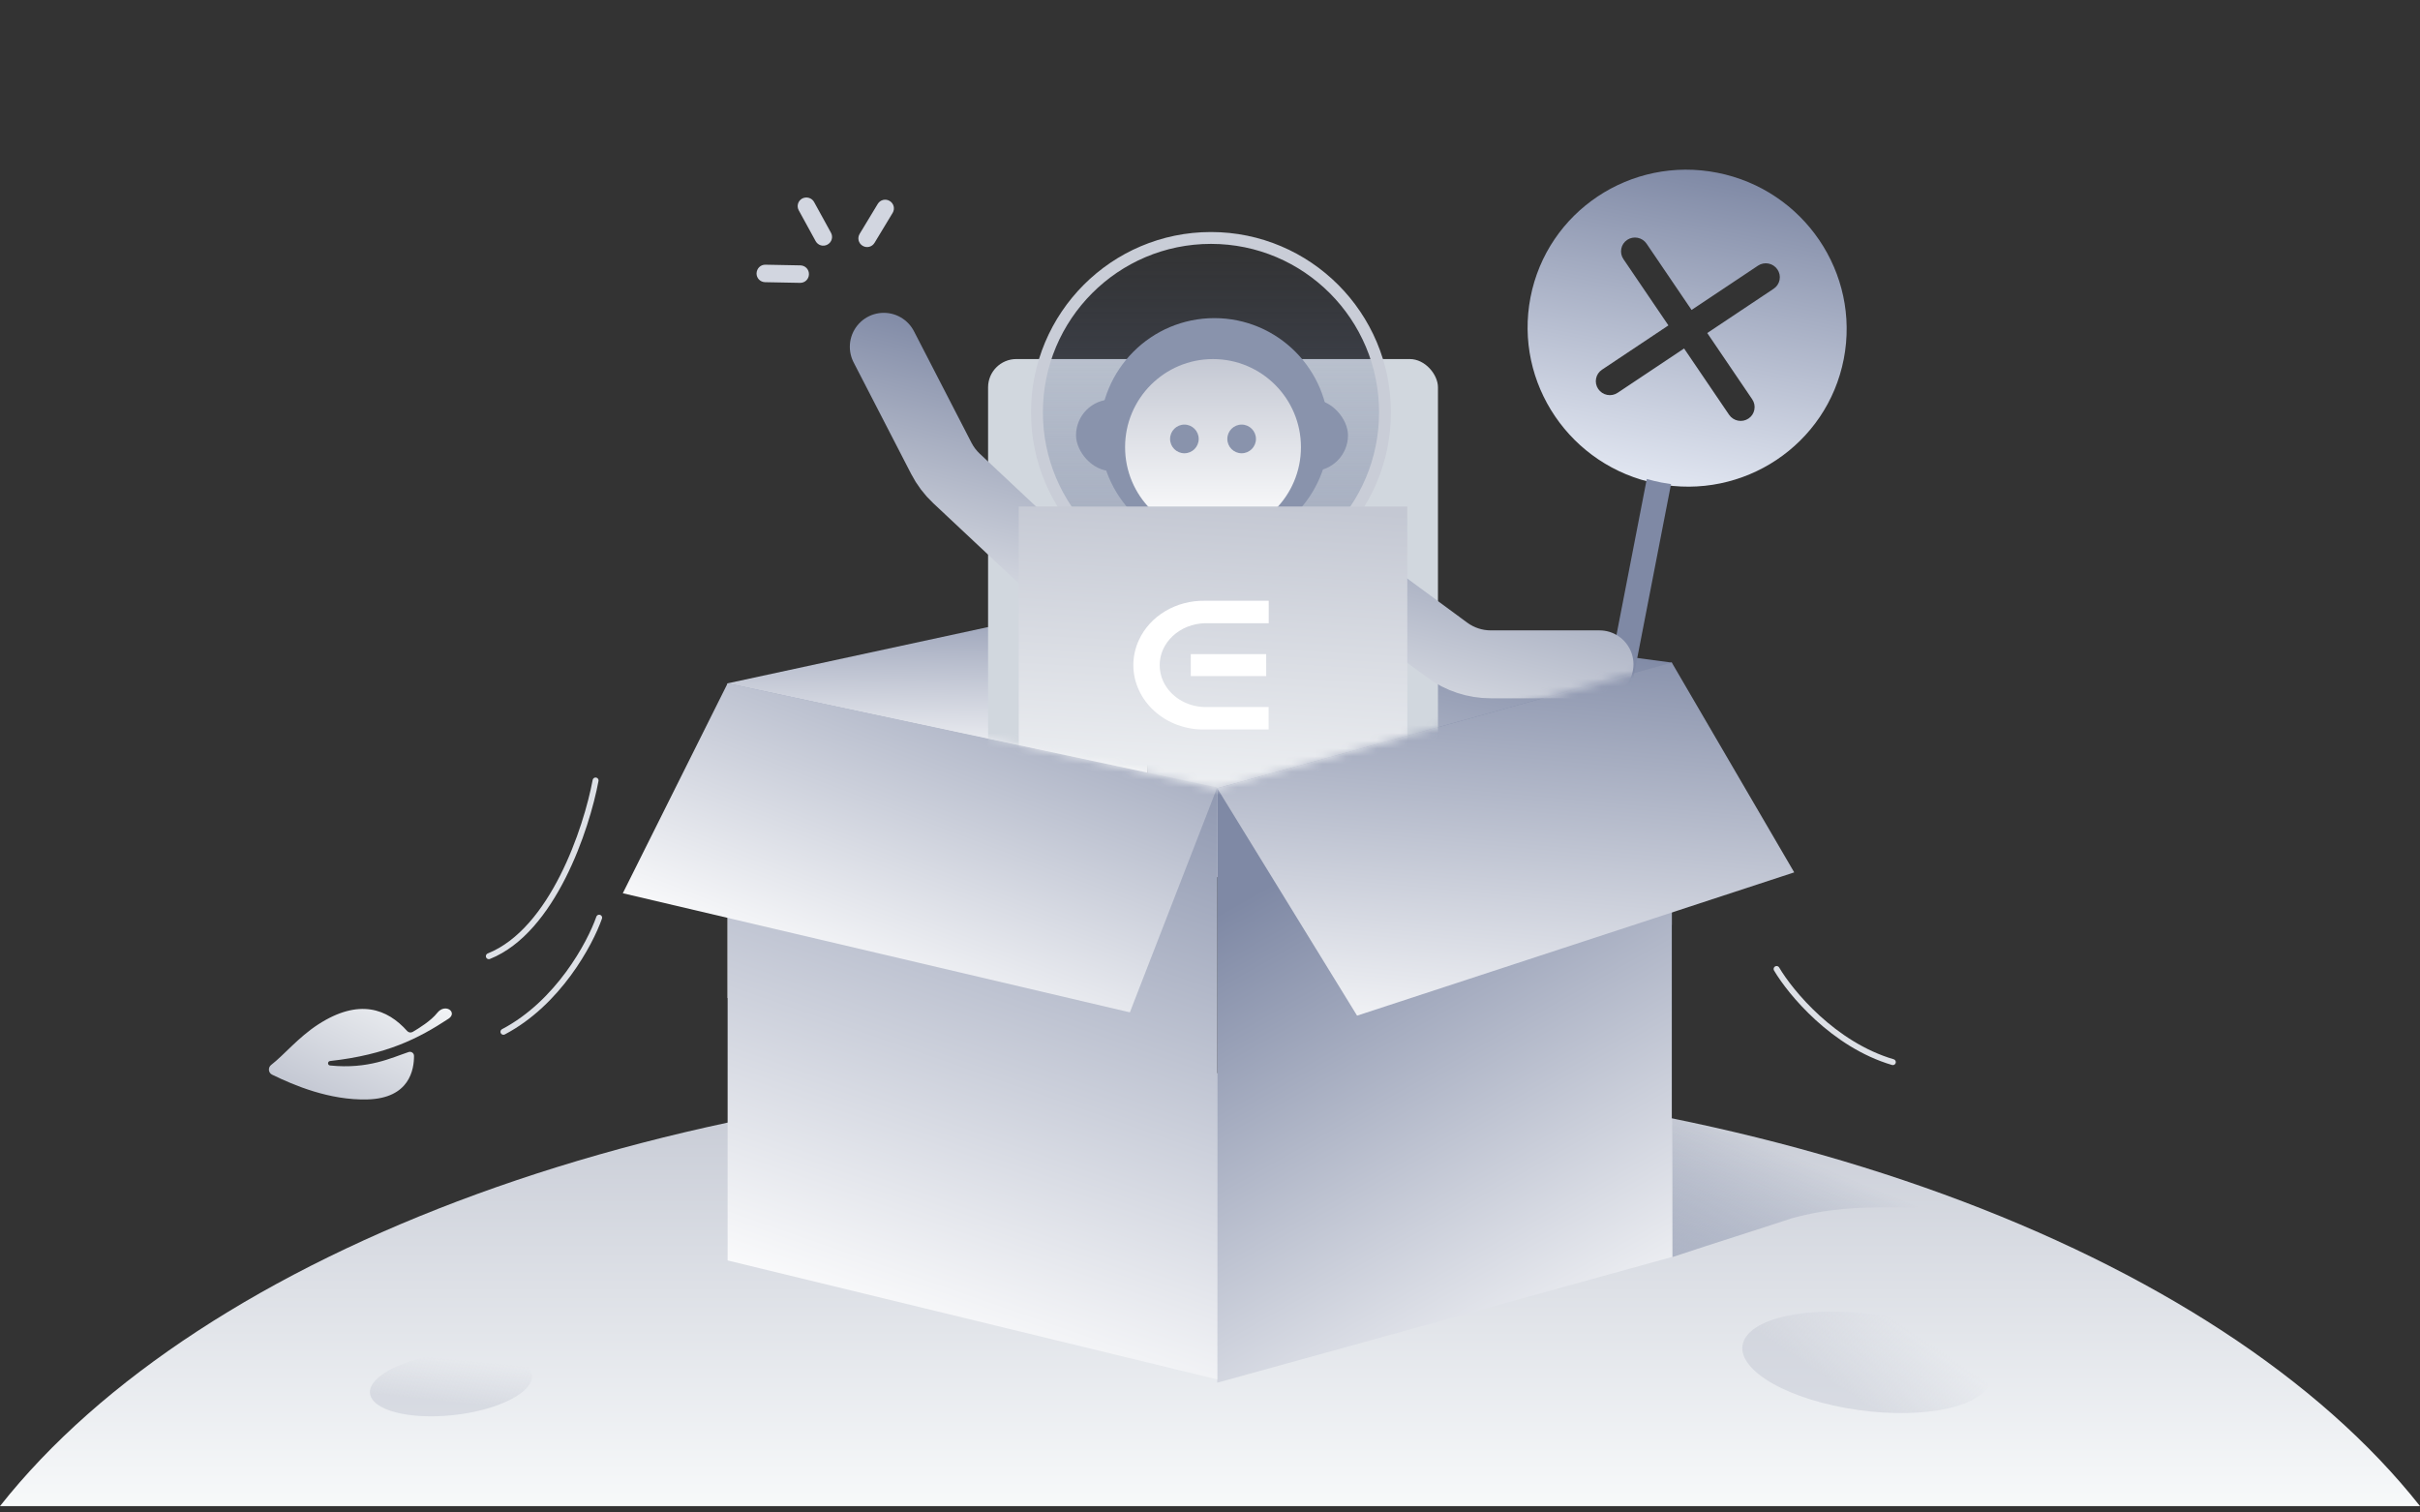 <svg width="312" height="195" viewBox="0 0 312 195" fill="none" xmlns="http://www.w3.org/2000/svg">
<rect x="0" y="0" width="312" height="195" fill="#333333" stroke="none"/>
<path fill-rule="evenodd" clip-rule="evenodd" d="M312.003 194.178H0C25.92 161.351 86.01 138.354 156.001 138.354C225.992 138.354 286.083 161.351 312.003 194.178Z" fill="url(#paint0_linear_2435_14514)"/>
<ellipse cx="15.828" cy="6.986" rx="15.828" ry="6.986" transform="matrix(0.977 0.215 -0.6 0.8 229.383 166.648)" fill="url(#paint1_linear_2435_14514)" fill-opacity="0.5"/>
<ellipse cx="10.369" cy="4.352" rx="10.369" ry="4.352" transform="matrix(0.983 -0.181 0.531 0.847 45.644 176.656)" fill="url(#paint2_linear_2435_14514)" fill-opacity="0.5"/>
<path d="M215.539 85.427L147.917 76.412V112.14L215.539 119.237V85.427Z" fill="url(#paint3_linear_2435_14514)"/>
<path d="M93.81 88.1L147.9 76.412V116.988L93.81 128.676V88.1Z" fill="url(#paint4_linear_2435_14514)"/>
<path d="M156.933 101.631L215.539 85.427V162.063L156.933 178.268V101.631Z" fill="url(#paint5_linear_2435_14514)"/>
<path d="M93.81 88.1L156.933 101.631V177.844L93.81 162.506V88.1Z" fill="url(#paint6_linear_2435_14514)"/>
<path d="M156.933 101.521L93.809 88.1L80.296 115.163L145.669 130.52L156.933 101.521Z" fill="url(#paint7_linear_2435_14514)"/>
<path d="M156.933 101.631L215.539 85.427L231.32 112.472L174.963 130.944L156.933 101.631Z" fill="url(#paint8_linear_2435_14514)"/>
<path d="M57.815 131.348C53.941 133.891 49.868 135.974 42.549 136.796C42.212 136.836 42.208 137.331 42.546 137.368C47.517 137.875 50.496 136.355 52.691 135.634C52.77 135.608 52.854 135.601 52.936 135.614C53.018 135.627 53.096 135.66 53.163 135.709C53.23 135.758 53.285 135.823 53.322 135.897C53.359 135.971 53.378 136.054 53.377 136.137C53.383 137.849 52.834 141.606 47.359 141.747C42.512 141.872 37.922 139.942 35.076 138.551C34.587 138.31 34.526 137.629 34.965 137.292C36.609 136.025 38.462 133.737 41.014 132.083C46.298 128.659 49.952 130.078 52.493 132.925C52.581 133.024 52.701 133.089 52.832 133.11C52.964 133.13 53.098 133.105 53.212 133.037C53.976 132.595 55.575 131.601 56.357 130.603C57.409 129.266 59.054 130.534 57.816 131.349L57.815 131.348Z" fill="url(#paint9_linear_2435_14514)"/>
<path d="M77.245 118.314C76.073 121.67 71.965 129.311 64.906 133.026" stroke="#DDE0E6" stroke-width="0.765" stroke-linecap="round"/>
<path d="M76.785 100.628C75.636 106.799 71.277 119.97 63.024 123.28" stroke="#DDE0E6" stroke-width="0.765" stroke-linecap="round"/>
<path d="M229.049 124.931C230.856 127.992 236.383 134.679 244.034 136.937" stroke="#DDE0E6" stroke-width="0.765" stroke-linecap="round"/>
<mask id="mask0_2435_14514" style="mask-type:alpha" maskUnits="userSpaceOnUse" x="92" y="0" width="174" height="102">
<path d="M156.767 101.647L92.913 87.5V0.322H265.739L240.503 85.588H215.268L156.767 101.647Z" fill="#D9D9D9"/>
</mask>
<g mask="url(#mask0_2435_14514)">
<rect x="127.389" y="46.29" width="58.002" height="57.053" rx="3.648" fill="#D1D7DE"/>
<path d="M221.407 22.269C210.254 20.073 199.47 27.265 197.32 38.334C195.171 49.402 202.469 60.154 213.622 62.35C224.776 64.546 235.559 57.353 237.709 46.285C239.859 35.217 232.56 24.465 221.407 22.269ZM225.905 51.48C226.038 51.675 226.131 51.894 226.179 52.125C226.226 52.356 226.227 52.593 226.182 52.824C226.138 53.054 226.048 53.274 225.918 53.47C225.787 53.665 225.619 53.833 225.423 53.963C225.227 54.095 225.007 54.186 224.775 54.232C224.543 54.278 224.304 54.278 224.071 54.232C223.839 54.186 223.617 54.096 223.42 53.965C223.222 53.835 223.052 53.666 222.92 53.471L217.122 44.928L208.554 50.642C208.156 50.908 207.676 51.004 207.203 50.911C206.73 50.818 206.322 50.547 206.052 50.15C205.919 49.955 205.825 49.735 205.778 49.505C205.73 49.274 205.729 49.037 205.775 48.806C205.866 48.337 206.135 47.932 206.534 47.666L215.102 41.952L209.303 33.41C209.034 33.012 208.935 32.535 209.026 32.066C209.117 31.596 209.387 31.192 209.786 30.926C209.982 30.795 210.202 30.703 210.434 30.658C210.665 30.612 210.904 30.612 211.137 30.658C211.609 30.751 212.018 31.021 212.288 31.419L218.087 39.961L226.654 34.247C226.85 34.116 227.07 34.025 227.302 33.979C227.534 33.933 227.773 33.933 228.005 33.979C228.478 34.072 228.887 34.342 229.157 34.74C229.427 35.137 229.525 35.614 229.434 36.084C229.343 36.553 229.073 36.957 228.674 37.223L220.107 42.937L225.905 51.48Z" fill="url(#paint10_linear_2435_14514)"/>
<path fill-rule="evenodd" clip-rule="evenodd" d="M212.312 61.752L197.094 140.102L200.231 140.719L215.439 62.416C215.02 62.359 214.599 62.289 214.179 62.207C213.544 62.082 212.921 61.93 212.312 61.752Z" fill="url(#paint11_linear_2435_14514)"/>
<path d="M140.043 101.235H155.335V150.113C155.335 154.336 151.911 157.759 147.689 157.759C143.466 157.759 140.043 154.336 140.043 150.113V101.235Z" fill="#D1D7DE"/>
<path d="M157.445 101.235H172.737V150.113C172.737 154.336 169.314 157.759 165.091 157.759C160.868 157.759 157.445 154.336 157.445 150.113V101.235Z" fill="#D1D7DE"/>
<path d="M138.725 76.141L123.307 61.675C122.518 60.935 121.862 60.066 121.367 59.105L113.942 44.709M176.163 76.141L186.574 83.803C188.203 85.003 190.173 85.65 192.196 85.65H199.892H206.219" stroke="url(#paint12_linear_2435_14514)" stroke-width="8.755" stroke-linecap="round"/>
<path d="M178.562 53.158C178.562 65.574 168.516 75.637 156.126 75.637C143.736 75.637 133.69 65.574 133.69 53.158C133.69 40.742 143.736 30.679 156.126 30.679C168.516 30.679 178.562 40.742 178.562 53.158Z" fill="url(#paint13_linear_2435_14514)" fill-opacity="0.5" stroke="#C9CDD7" stroke-width="1.529"/>
<ellipse cx="156.566" cy="55.805" rx="14.764" ry="14.791" fill="#8993AC"/>
<rect x="138.726" y="51.497" width="35.065" height="9.245" rx="4.622" fill="#8993AC"/>
<ellipse cx="156.389" cy="57.651" rx="11.337" ry="11.357" fill="url(#paint14_linear_2435_14514)"/>
<ellipse cx="1.845" cy="1.849" rx="1.845" ry="1.849" transform="matrix(1 0 0 -1 150.854 58.439)" fill="#8993AC"/>
<ellipse cx="1.845" cy="1.849" rx="1.845" ry="1.849" transform="matrix(1 0 0 -1 158.235 58.439)" fill="#8993AC"/>
<path d="M131.344 65.3H181.437V95.61C181.437 103.669 174.904 110.202 166.845 110.202H145.936C137.877 110.202 131.344 103.669 131.344 95.61V65.3Z" fill="url(#paint15_linear_2435_14514)"/>
<path d="M163.246 84.334H153.523V87.166H163.246V84.334Z" fill="white"/>
<path d="M151.209 81.99C152.296 80.98 153.769 80.393 155.319 80.353H163.573V77.453H155.319C153.509 77.425 151.731 77.895 150.217 78.801C148.702 79.708 147.521 81.01 146.825 82.538C146.358 83.555 146.117 84.646 146.117 85.749C146.117 86.851 146.358 87.942 146.825 88.959C147.287 89.975 147.966 90.896 148.824 91.668C149.674 92.442 150.685 93.051 151.798 93.461C152.911 93.87 154.102 94.071 155.301 94.052H163.556V91.156H155.301C154.147 91.129 153.027 90.797 152.076 90.199C151.124 89.601 150.384 88.763 149.945 87.787C149.371 86.487 149.371 85.034 149.945 83.734C150.239 83.084 150.669 82.492 151.209 81.99Z" fill="white"/>
</g>
<path d="M215.65 144.089L253.122 154.795C247.298 156.736 240.504 154.413 230.945 157.089C226.4 158.604 221.474 160.119 215.65 162.06L215.65 144.089Z" fill="url(#paint16_linear_2435_14514)" fill-opacity="0.5"/>
<path d="M98.691 34.127L103.193 34.214C103.824 34.23 104.31 34.737 104.294 35.367C104.278 35.998 103.771 36.483 103.141 36.468L98.639 36.381C98.008 36.365 97.523 35.858 97.538 35.228C97.572 34.593 98.061 34.112 98.691 34.127Z" fill="#D2D6E0"/>
<path d="M104.96 26.051L107.129 29.998C107.436 30.549 107.241 31.223 106.69 31.53C106.139 31.837 105.465 31.642 105.158 31.091L102.985 27.127C102.678 26.576 102.873 25.901 103.424 25.594C103.979 25.306 104.676 25.514 104.96 26.051Z" fill="#D2D6E0"/>
<path d="M115.084 27.449L112.75 31.309C112.427 31.845 111.746 32.012 111.211 31.688C110.675 31.365 110.508 30.684 110.832 30.149L113.165 26.289C113.489 25.754 114.169 25.586 114.705 25.91C115.24 26.234 115.408 26.914 115.084 27.449Z" fill="#D2D6E0"/>
<defs>
<linearGradient id="paint0_linear_2435_14514" x1="156.001" y1="138.354" x2="156.001" y2="194.178" gradientUnits="userSpaceOnUse">
<stop stop-color="#C4C8D3"/>
<stop offset="1" stop-color="#F7F9FA"/>
</linearGradient>
<linearGradient id="paint1_linear_2435_14514" x1="19.181" y1="12.748" x2="22.771" y2="2.945" gradientUnits="userSpaceOnUse">
<stop stop-color="#C4C8D3"/>
<stop offset="1" stop-color="#C4C8D3" stop-opacity="0"/>
</linearGradient>
<linearGradient id="paint2_linear_2435_14514" x1="12.566" y1="7.941" x2="14.717" y2="1.764" gradientUnits="userSpaceOnUse">
<stop stop-color="#C4C8D3"/>
<stop offset="1" stop-color="#C4C8D3" stop-opacity="0"/>
</linearGradient>
<linearGradient id="paint3_linear_2435_14514" x1="190.797" y1="79.47" x2="180.091" y2="131.471" gradientUnits="userSpaceOnUse">
<stop stop-color="#7F89A5"/>
<stop offset="1" stop-color="white"/>
</linearGradient>
<linearGradient id="paint4_linear_2435_14514" x1="117.002" y1="73.353" x2="116.62" y2="100.118" gradientUnits="userSpaceOnUse">
<stop stop-color="#7F89A5"/>
<stop offset="1" stop-color="white"/>
</linearGradient>
<linearGradient id="paint5_linear_2435_14514" x1="169.385" y1="110.824" x2="208.768" y2="180.413" gradientUnits="userSpaceOnUse">
<stop stop-color="#7F89A5"/>
<stop offset="1" stop-color="white"/>
</linearGradient>
<linearGradient id="paint6_linear_2435_14514" x1="156.768" y1="87.882" x2="125.371" y2="177.844" gradientUnits="userSpaceOnUse">
<stop stop-color="#7F89A5"/>
<stop offset="1" stop-color="white"/>
</linearGradient>
<linearGradient id="paint7_linear_2435_14514" x1="139.944" y1="70.294" x2="115.855" y2="133.001" gradientUnits="userSpaceOnUse">
<stop stop-color="#7F89A5"/>
<stop offset="1" stop-color="white"/>
</linearGradient>
<linearGradient id="paint8_linear_2435_14514" x1="191.18" y1="77.559" x2="185.444" y2="139.118" gradientUnits="userSpaceOnUse">
<stop stop-color="#7F89A5"/>
<stop offset="1" stop-color="white"/>
</linearGradient>
<linearGradient id="paint9_linear_2435_14514" x1="42.371" y1="142.278" x2="50.504" y2="126.361" gradientUnits="userSpaceOnUse">
<stop stop-color="#C4C8D3"/>
<stop offset="1" stop-color="#F1F3F5"/>
</linearGradient>
<linearGradient id="paint10_linear_2435_14514" x1="221.407" y1="22.269" x2="213.52" y2="62.33" gradientUnits="userSpaceOnUse">
<stop stop-color="#7F89A5"/>
<stop offset="1" stop-color="#E1E6F1"/>
</linearGradient>
<linearGradient id="paint11_linear_2435_14514" x1="213.88" y1="62.061" x2="206.391" y2="100.104" gradientUnits="userSpaceOnUse">
<stop offset="0.698" stop-color="#7F89A5"/>
<stop offset="1" stop-color="#40507B" stop-opacity="0"/>
</linearGradient>
<linearGradient id="paint12_linear_2435_14514" x1="160.213" y1="36.786" x2="147.117" y2="88.279" gradientUnits="userSpaceOnUse">
<stop offset="0.257" stop-color="#7F89A5"/>
<stop offset="1" stop-color="#E7E9ED"/>
</linearGradient>
<linearGradient id="paint13_linear_2435_14514" x1="156.126" y1="70.062" x2="156.126" y2="29.915" gradientUnits="userSpaceOnUse">
<stop stop-color="#7F89A5"/>
<stop offset="1" stop-color="#40507B" stop-opacity="0"/>
</linearGradient>
<linearGradient id="paint14_linear_2435_14514" x1="156.389" y1="46.294" x2="156.389" y2="69.009" gradientUnits="userSpaceOnUse">
<stop stop-color="#C4C8D3"/>
<stop offset="1" stop-color="white"/>
</linearGradient>
<linearGradient id="paint15_linear_2435_14514" x1="156.766" y1="64.941" x2="154.472" y2="105.088" gradientUnits="userSpaceOnUse">
<stop stop-color="#C4C8D3"/>
<stop offset="1" stop-color="#F1F3F5"/>
</linearGradient>
<linearGradient id="paint16_linear_2435_14514" x1="213.205" y1="162.785" x2="220.623" y2="144.628" gradientUnits="userSpaceOnUse">
<stop stop-color="#7F89A5"/>
<stop offset="1" stop-color="#40507B" stop-opacity="0"/>
</linearGradient>
</defs>
</svg>
